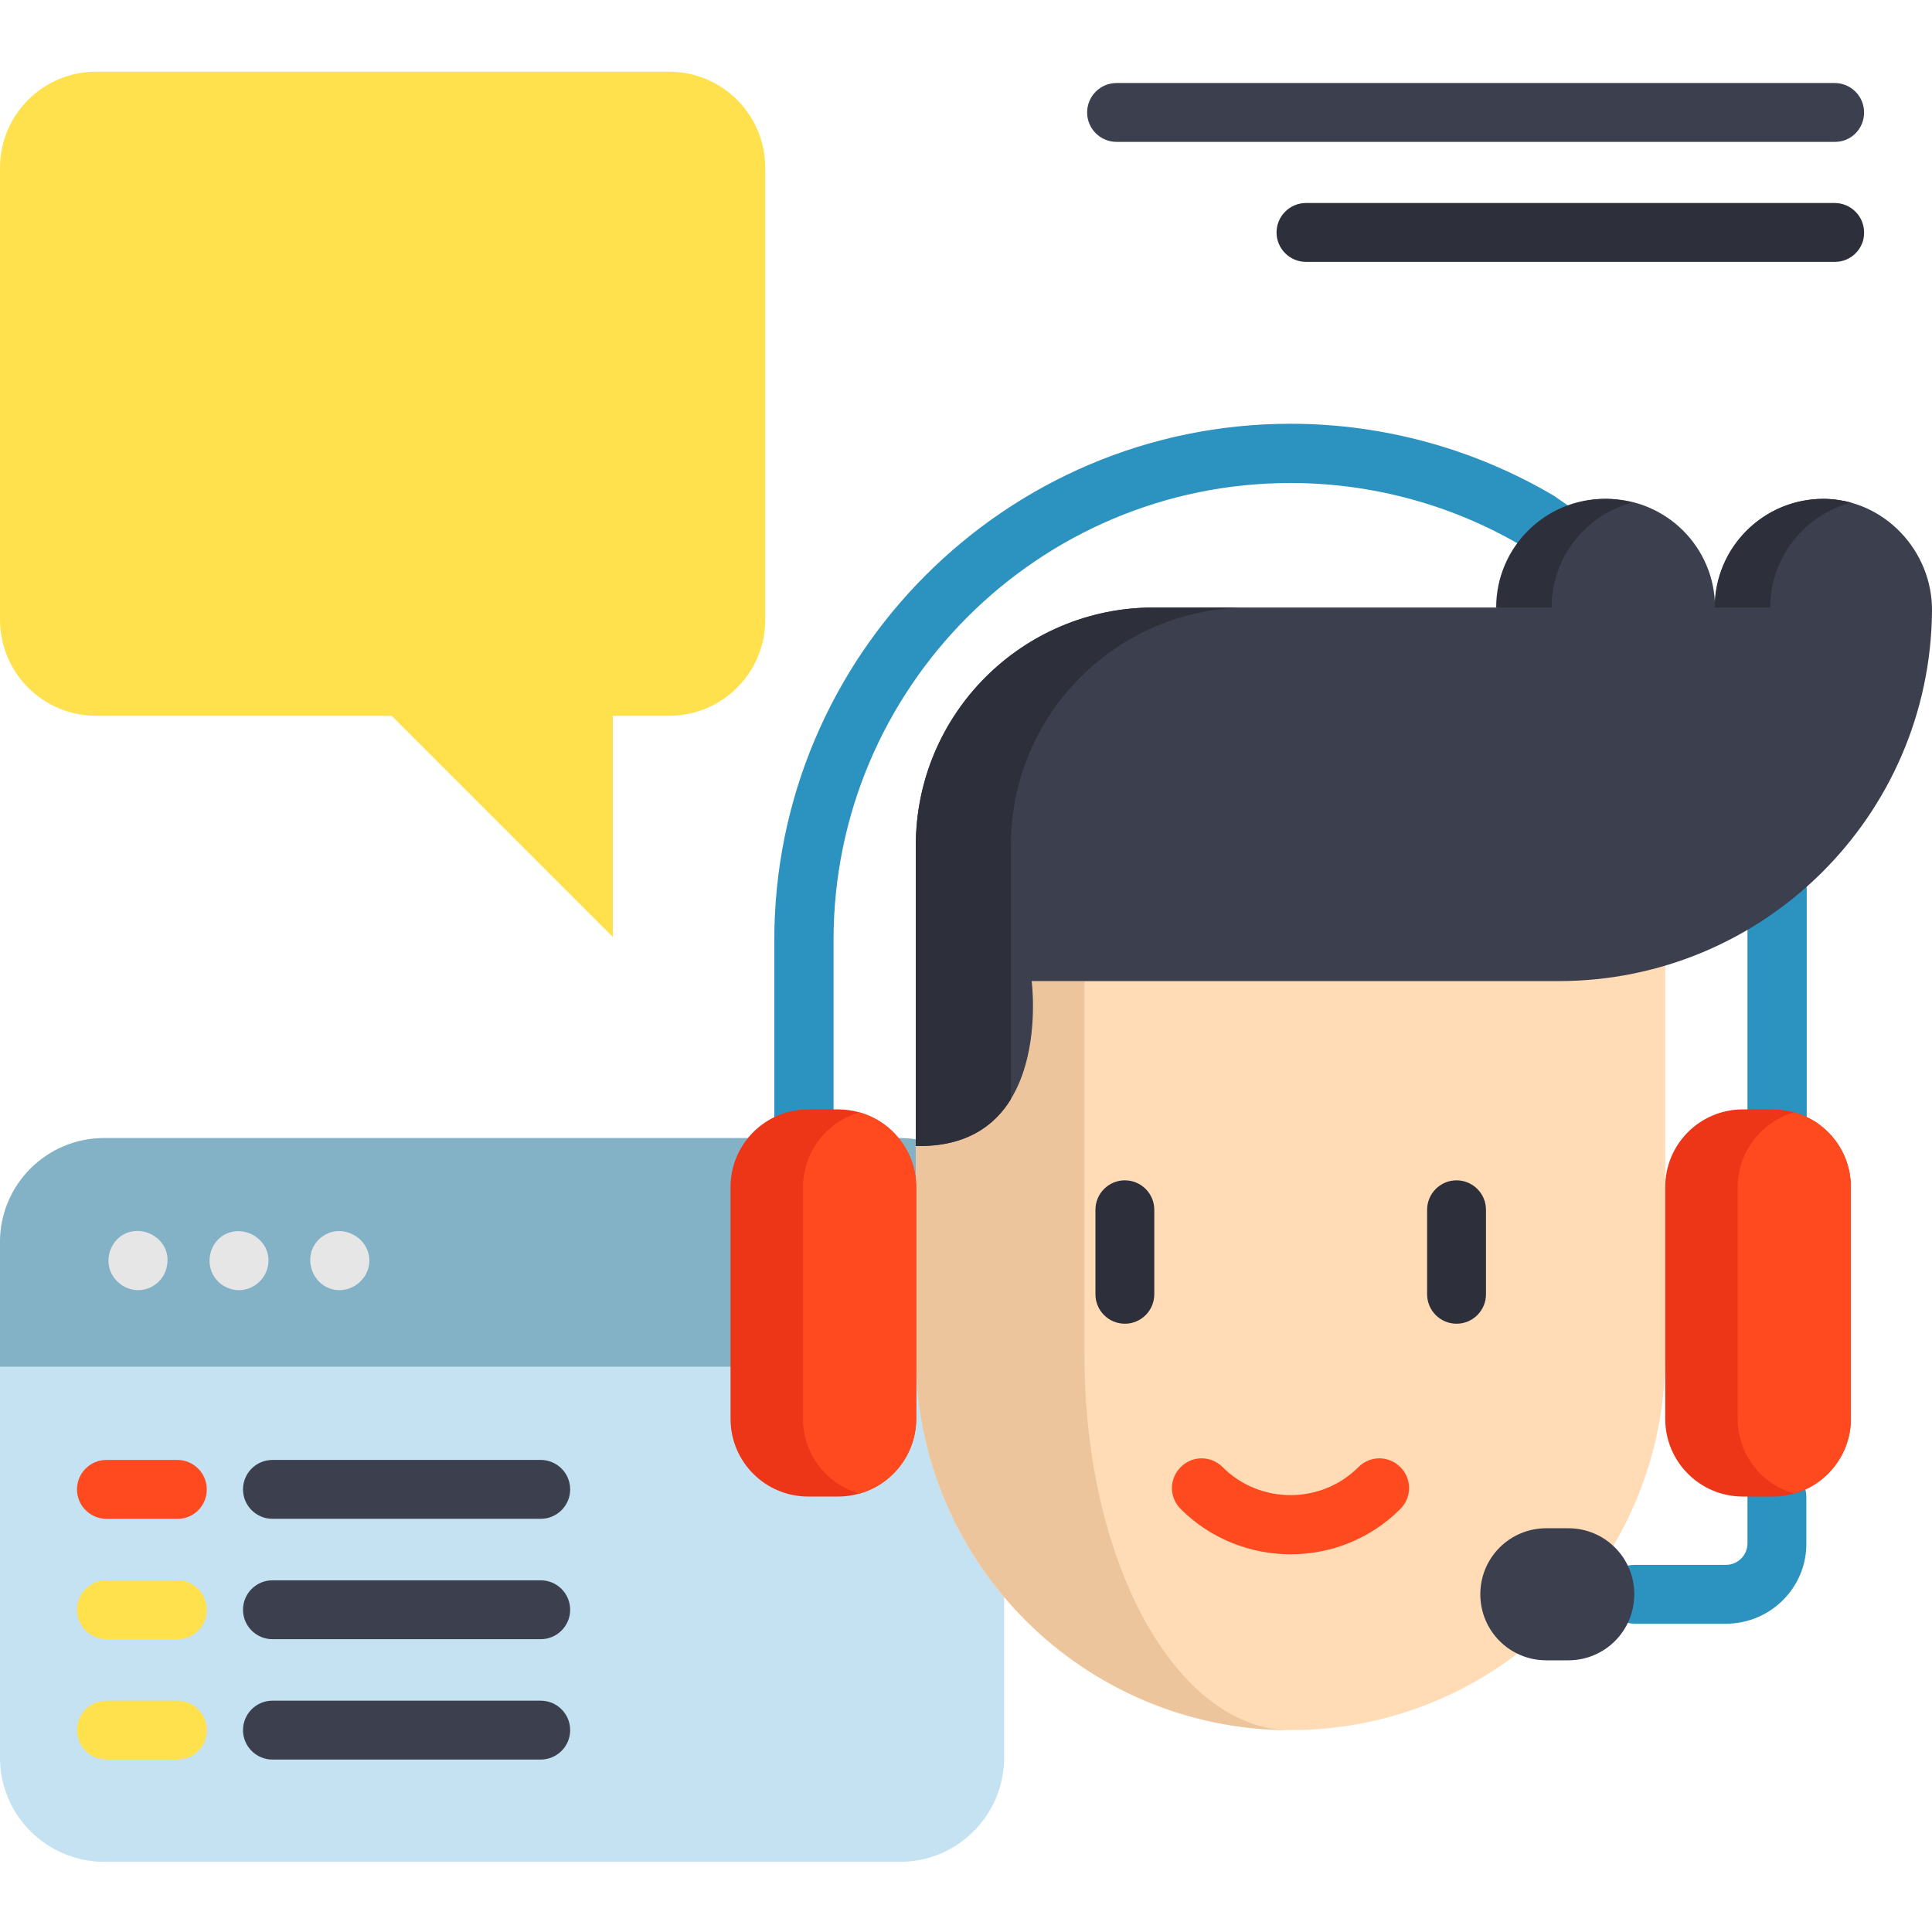 <?xml version="1.0" encoding="utf-8"?>
<!-- Generator: Adobe Illustrator 22.1.0, SVG Export Plug-In . SVG Version: 6.00 Build 0)  -->
<svg version="1.1" id="Layer_1" xmlns="http://www.w3.org/2000/svg" xmlns:xlink="http://www.w3.org/1999/xlink" x="0px" y="0px"
	 viewBox="0 0 512 512" style="enable-background:new 0 0 512 512;" xml:space="preserve">
<style type="text/css">
	.st0{fill:#C4E2F2;}
	.st1{fill:#83B2C6;}
	.st2{fill:#E6E6E6;}
	.st3{fill:#2C92BF;}
	.st4{fill:#FFDCB6;}
	.st5{fill:#EDC59D;}
	.st6{fill:#FF491F;}
	.st7{fill:#2D303B;}
	.st8{fill:#3C3F4D;}
	.st9{fill:#ED3618;}
	.st10{fill:#FFE14D;}
</style>
<path class="st0" d="M266.1,329.2v136.6c0,15.3-12.4,27.6-27.6,27.6H27.7C12.4,493.4,0,481.1,0,465.8V329.2
	c0-15.3,12.4-27.6,27.6-27.6h210.8C253.7,301.6,266.1,314,266.1,329.2z"/>
<path class="st1" d="M266.1,329.2v33H0v-33c0-15.3,12.4-27.6,27.6-27.6h210.8C253.7,301.6,266.1,314,266.1,329.2z"/>
<g>
	<path class="st2" d="M36.6,341.9c-3.1,0-5.9-1.9-7.2-4.7c-1.4-3.1-0.5-6.9,2.1-9.2c5.4-4.5,13.9,0.1,12.8,7.1
		C43.8,339,40.5,341.9,36.6,341.9z"/>
	<path class="st2" d="M90,341.9c-7.1,0-10.5-9-5.2-13.7c5.4-4.8,14-0.1,13,7C97.2,339,93.8,341.9,90,341.9z"/>
	<path class="st2" d="M63.3,341.9c-3.3,0-6.4-2.2-7.4-5.4c-1-3.2,0.1-6.8,2.8-8.8c5.8-4.1,14,1.2,12.2,8.3
		C70,339.4,66.9,341.9,63.3,341.9z"/>
</g>
<path class="st3" d="M457.4,430.3h-24.2c-4.3,0-7.8-3.5-7.8-7.8s3.5-7.8,7.8-7.8h24.2c3.2,0,5.7-2.6,5.7-5.7v-12.3
	c0-4.3,3.5-7.8,7.8-7.8s7.8,3.5,7.8,7.8v12.3C478.8,420.7,469.2,430.3,457.4,430.3z"/>
<path class="st3" d="M478.8,321.3h-15.7V212.6c0-2.4-0.1-4.9-0.2-7.3l15.7-0.9c0.2,2.7,0.2,5.5,0.2,8.2V321.3z"/>
<path class="st3" d="M220.9,314.6h-15.7v-65.5c0-75.4,61.4-136.8,136.8-136.8c24.7,0,48.9,6.7,70,19.2c0.1,0.1,0.3,0.2,0.4,0.3
	l25.8,17.8l-8.9,12.9l-25.6-17.6C385.2,133.9,363.8,128,342,128c-66.8,0-121.1,54.3-121.1,121.1V314.6z"/>
<path class="st4" d="M441.3,220.9v138.3c0,54.8-44.4,99.3-99.3,99.3s-99.3-44.4-99.3-99.3V260"/>
<path class="st5" d="M341.3,458.5c-27.1-0.2-51.7-11.3-69.5-29.1c-18-18-29.1-42.8-29.1-70.2V260h44.7v99.3c0,27.4,6.1,52.2,16,70.2
	C313.2,447.1,326.5,458.1,341.3,458.5z"/>
<path class="st6" d="M342,411.9c-10.5,0-21.1-4-29.1-12c-3.1-3.1-3.1-8,0-11.1c3.1-3.1,8-3.1,11.1,0c9.9,9.9,26.1,9.9,36,0
	c3.1-3.1,8-3.1,11.1,0s3.1,8,0,11.1C363.1,407.9,352.6,411.9,342,411.9z"/>
<path class="st7" d="M386,350.8c-4.3,0-7.8-3.5-7.8-7.8v-22.4c0-4.3,3.5-7.8,7.8-7.8c4.3,0,7.8,3.5,7.8,7.8v22.4
	C393.8,347.3,390.3,350.8,386,350.8z"/>
<path class="st7" d="M298.1,350.8c-4.3,0-7.8-3.5-7.8-7.8v-22.4c0-4.3,3.5-7.8,7.8-7.8c4.3,0,7.8,3.5,7.8,7.8v22.4
	C305.9,347.3,302.4,350.8,298.1,350.8z"/>
<path class="st8" d="M483.3,132.2c-15.9,0-28.8,12.8-28.8,28.8c0-15.9-12.9-28.8-28.8-28.8c-15.9,0-28.8,12.9-28.8,28.8h-91.2
	c-34.8,0-63,28.2-63,63v79.7c36.6,0.8,30.7-43.7,30.7-43.7H413c54.4,0,98.5-43.8,99-98C512.2,146,499.3,132.3,483.3,132.2z"/>
<path class="st7" d="M432.6,133.2c-2.3-0.6-4.8-1-7.3-1c-15.9,0-28.8,12.9-28.8,28.8h14.7C411.2,147.6,420.3,136.4,432.6,133.2z"/>
<path class="st7" d="M490.6,133.2c-2.3-0.6-4.8-1-7.4-1c-15.9,0-28.8,12.9-28.8,28.8h14.7C469.2,147.6,478.3,136.4,490.6,133.2z"/>
<path class="st7" d="M305.7,161h25.2c-34.8,0-63,28.2-63,63v67.3c-4.4,7.2-12.1,12.7-25.2,12.4v-79.7C242.8,189.2,271,161,305.7,161
	z"/>
<path class="st9" d="M242.8,314.6V376c0,9.4-6.4,17.4-15,19.8c-1.8,0.5-3.7,0.8-5.6,0.8h-8c-11.4,0-20.6-9.2-20.6-20.6v-61.4
	c0-11.4,9.2-20.6,20.6-20.6h8c1.9,0,3.8,0.3,5.6,0.8C236.4,297.2,242.8,305.2,242.8,314.6z"/>
<path class="st6" d="M242.8,314.6V376c0,9.4-6.4,17.4-15,19.8c-8.7-2.4-15-10.4-15-19.8v-61.4c0-9.4,6.4-17.4,15-19.8
	C236.4,297.2,242.8,305.2,242.8,314.6z"/>
<path class="st9" d="M490.5,314.6V376c0,9.4-6.4,17.4-15,19.8c-1.8,0.5-3.7,0.8-5.6,0.8h-8c-11.4,0-20.6-9.2-20.6-20.6v-61.4
	c0-11.4,9.2-20.6,20.6-20.6h8c1.9,0,3.8,0.3,5.6,0.8C484.2,297.2,490.5,305.2,490.5,314.6z"/>
<path class="st6" d="M490.5,314.6V376c0,9.4-6.4,17.4-15,19.8c-8.7-2.4-15-10.4-15-19.8v-61.4c0-9.4,6.4-17.4,15-19.8
	C484.2,297.2,490.5,305.2,490.5,314.6z"/>
<path class="st8" d="M409.8,405h5.8c9.7,0,17.5,7.8,17.5,17.5c0,9.7-7.8,17.5-17.5,17.5h-5.8c-9.7,0-17.5-7.8-17.5-17.5
	S400.1,405,409.8,405z"/>
<path class="st10" d="M25.5,19h151.8c14.1,0,25.5,11.4,25.5,25.5v119.7c0,14.1-11.4,25.5-25.5,25.5h-14.9v58.6l-58.6-58.6H25.5
	C11.4,189.7,0,178.3,0,164.2V44.5C0,30.4,11.4,19,25.5,19z"/>
<path class="st6" d="M47.1,402.5H28.2c-4.3,0-7.8-3.5-7.8-7.8s3.5-7.8,7.8-7.8h18.8c4.3,0,7.8,3.5,7.8,7.8S51.4,402.5,47.1,402.5z"
	/>
<path class="st8" d="M143.3,402.5H72.2c-4.3,0-7.8-3.5-7.8-7.8s3.5-7.8,7.8-7.8h71.1c4.3,0,7.8,3.5,7.8,7.8S147.6,402.5,143.3,402.5
	z"/>
<path class="st10" d="M47.1,434.4H28.2c-4.3,0-7.8-3.5-7.8-7.8s3.5-7.8,7.8-7.8h18.8c4.3,0,7.8,3.5,7.8,7.8S51.4,434.4,47.1,434.4z"
	/>
<path class="st8" d="M143.3,434.4H72.2c-4.3,0-7.8-3.5-7.8-7.8s3.5-7.8,7.8-7.8h71.1c4.3,0,7.8,3.5,7.8,7.8S147.6,434.4,143.3,434.4
	z"/>
<path class="st10" d="M47.1,466.3H28.2c-4.3,0-7.8-3.5-7.8-7.8s3.5-7.8,7.8-7.8h18.8c4.3,0,7.8,3.5,7.8,7.8S51.4,466.3,47.1,466.3z"
	/>
<path class="st8" d="M143.3,466.3H72.2c-4.3,0-7.8-3.5-7.8-7.8s3.5-7.8,7.8-7.8h71.1c4.3,0,7.8,3.5,7.8,7.8S147.6,466.3,143.3,466.3
	z"/>
<path class="st8" d="M486.3,37.6H295.9c-4.3,0-7.8-3.5-7.8-7.8s3.5-7.8,7.8-7.8h190.3c4.3,0,7.8,3.5,7.8,7.8S490.6,37.6,486.3,37.6z
	"/>
<path class="st7" d="M486.3,69.4H346.1c-4.3,0-7.8-3.5-7.8-7.8c0-4.3,3.5-7.8,7.8-7.8h140.1c4.3,0,7.8,3.5,7.8,7.8
	C494.1,65.8,490.6,69.4,486.3,69.4z"/>
</svg>

